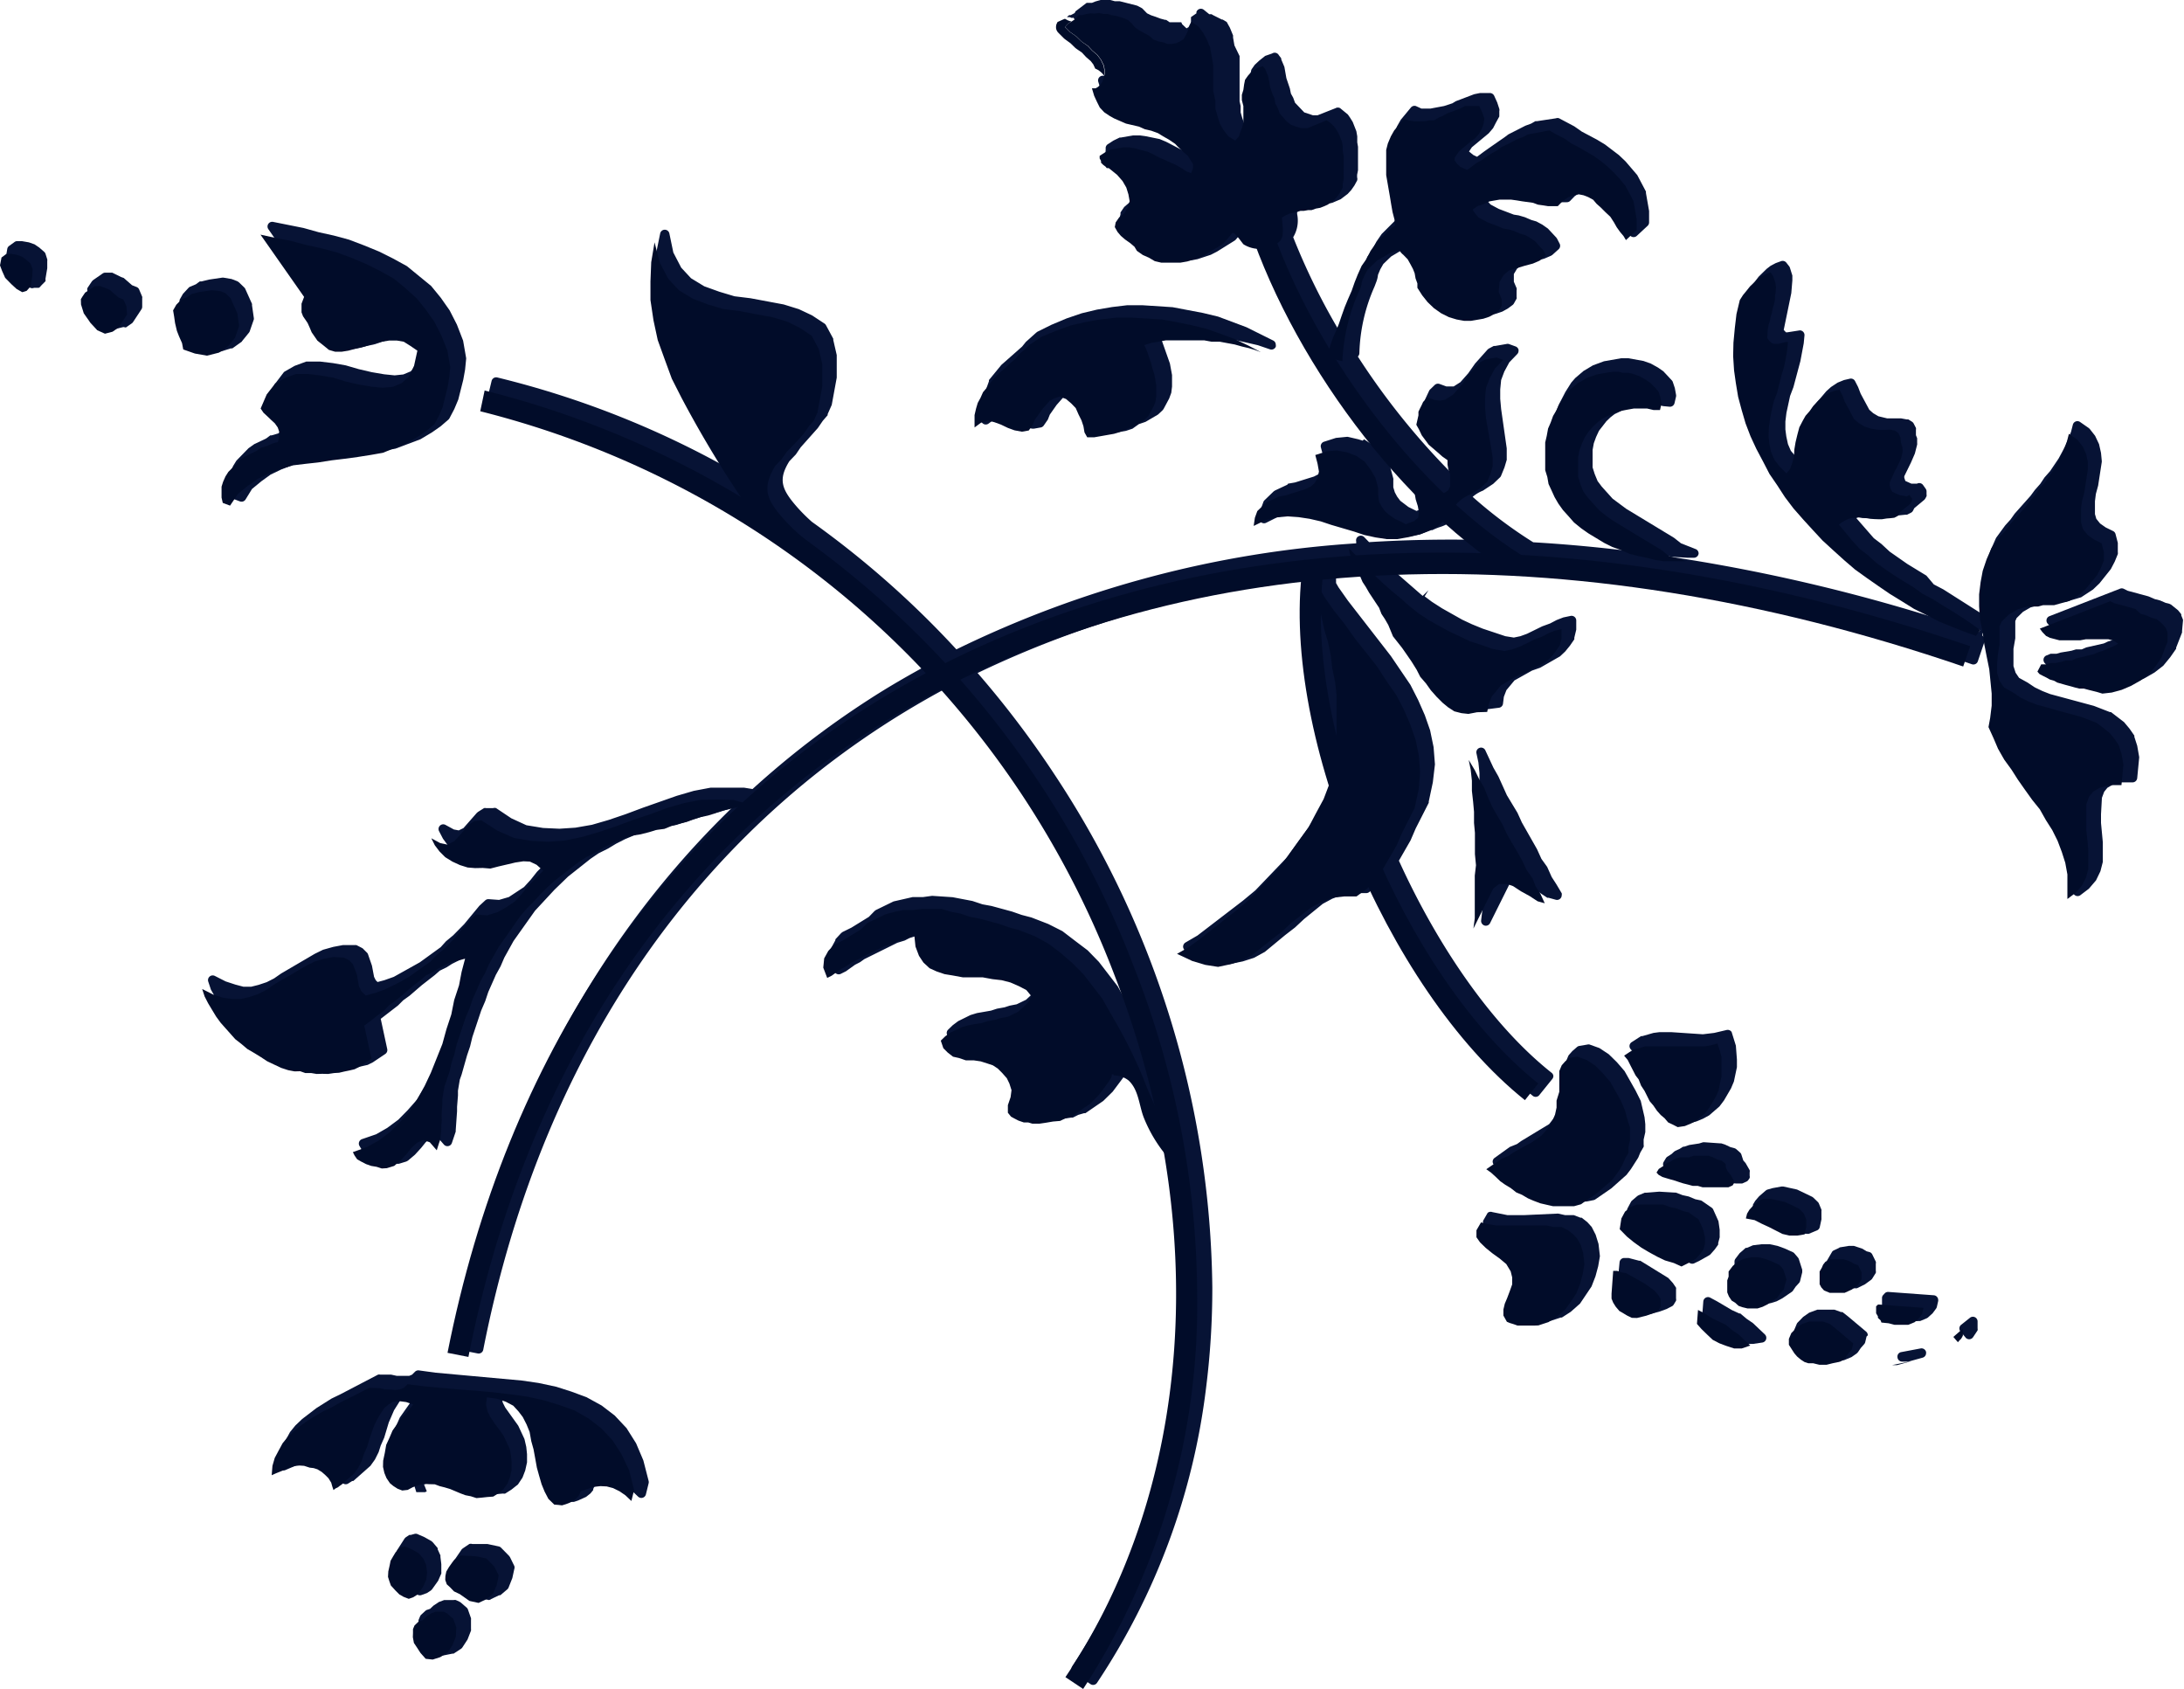 <svg xmlns="http://www.w3.org/2000/svg" viewBox="0 0 144.21 111.5"><title>Fichier 3</title><g style="isolation:isolate"><g id="1aff4882-e22b-4857-a1d7-ffb74d686b51" data-name="Calque 2"><g id="a1c2bad6-99e0-4fce-b639-d7975c06ccde" data-name="Calque 1"><path d="M16.64,32.28l.62-.51.61-.44.71-.34.74-.29.76-.23,4.28-.55,1.75-.3L27.76,29l.77-.46.57-.4.51-.44a.31.31,0,0,0,.07-.09L30,27l.26-.62.33-1.31.12-.67.07-.71a.26.26,0,0,0,0,0,.32.32,0,0,0,0-.05l-.2-1.15-.41-1.06-.48-.94-.59-.84-.63-.77-1.6-1.31-.93-.51-.9-.45-1-.41-1-.38-1-.27-1-.22-1-.28-2-.4a.31.31,0,0,0-.32.48l2.78,4-.12.3a.33.33,0,0,0,0,.11v.58a.31.31,0,0,0,0,.12l.14.32.28.38.3.67.38.55.06.07.75.61.11.06.48.13.5,0,1.39-.31.87-.3.85-.13.42,0,.4.07.67.44-.15.69-.35.7-.37.33-.48.2-.57.06-.69-.07-.82-.14-.86-.2-.86-.25-.85-.15-.84-.1h-.82l-.1,0-.76.28-.65.37a.32.32,0,0,0-.09.08l-.6.79-.4.93a.32.32,0,0,0,0,.3l.24.33.7.65.17.24.06.17,0,.4-.21.05-.33.16-.41.12-.09,0-.28.21-.78.37-.38.27-.8.82-.21.34-.18.4-.1.32a.29.29,0,0,0,0,.08v.37l0,.44.08.35a.31.31,0,0,0,.19.22l.45.17a.31.31,0,0,0,.37-.12Z" style="fill:#071335"/><path d="M15.24,23l.1,0,.62-.44L16,22.5l.44-.54a.32.32,0,0,0,.05-.09l.27-.78a.32.32,0,0,0,0-.1.28.28,0,0,0,0,0l-.12-.84a.31.31,0,0,0,0-.09l-.45-1a.3.3,0,0,0-.07-.09l-.34-.33-.1-.07-.39-.15-.53-.09h-.09l-.88.13-.49.12-.11,0-.26.19-.36.15a.31.31,0,0,0-.11.07l-.38.41-.21.37a.32.32,0,0,0,0,.2l.27,1.42.33.79.05.38a.31.31,0,0,0,.21.25l.82.29.8.14h.13Z" style="fill:#071335"/><path d="M129.47,87.48a.31.31,0,0,0,0,.44l.3.36a.31.31,0,0,0,.51,0l.3-.45a.32.32,0,0,0,0-.13l0-.45v0a.31.31,0,0,0-.52-.24Z" style="fill:#071335"/><path d="M113.63,88.14l.48.25,1,.33h.11l.55,0,.6-.09a.31.31,0,0,0,.26-.31.31.31,0,0,0-.1-.23l-.78-.74-.41-.28-.43-.36-.07,0-.48-.22-1-.59-.43-.23a.31.31,0,0,0-.46.25l-.07.91a.28.28,0,0,0,.08.23l1.05,1.07Z" style="fill:#071335"/><path d="M121.44,82.38l-.34.16a.32.32,0,0,0-.12.09l-.39.67a.31.31,0,0,0,0,.13l-.06.85a.4.4,0,0,0,0,.15l.11.21a.31.31,0,0,0,.09.11l.19.14.07,0,.38.16.1,0,.5,0,.52,0,.12,0,.53-.26.41-.3a.33.33,0,0,0,.08-.09l.23-.37a.32.32,0,0,0,0-.14l0-.46v0a.31.31,0,0,0,0-.14l-.23-.47a.31.31,0,0,0-.18-.16l-.19-.05-.3-.18-.55-.18-.33,0-.61.1Z" style="fill:#071335"/><path d="M124.37,85.47a.31.31,0,0,0-.1.19l0,.48a.3.3,0,0,0,0,.18l.16.3a.29.29,0,0,0,.05.08l.08.09,0,.08a.31.31,0,0,0,.23.2l.88.2h.1l.92-.06.1,0,.41-.17.09-.05.32-.29.23-.31a.31.31,0,0,0,.05-.11l.09-.39a.3.3,0,0,0,0-.07.31.31,0,0,0-.06-.18.31.31,0,0,0-.23-.13l-3-.22a.31.31,0,0,0-.23.08Z" style="fill:#071335"/><path d="M98.23,80.07l-.3.52a.31.31,0,0,0,0,.14l0,.46a.27.27,0,0,0,.05.2l.28.38.39.38.94.71.39.33.24.4.08.3,0,.37-.48,1.27-.09.38a.29.29,0,0,0,0,.1l0,.4a.3.3,0,0,0,0,.12l.23.41a.32.32,0,0,0,.15.13l.72.27.09,0,.66,0,.81-.14h0l.67-.22.07,0,.59-.38.61-.54.76-1.13.26-.67.18-.67.11-.64a.32.32,0,0,0,0-.05s0,0,0,0l-.09-.78-.19-.61L105.1,81l-.29-.32-.37-.29-.08,0-.44-.17-.09,0-.48,0-.46-.1h-.08l-2.19.1-.63,0-.45,0-1-.2A.31.31,0,0,0,98.23,80.07Z" style="fill:#071335"/><path d="M125.29,89.6a.31.31,0,0,0,.29.29l.33,0h.1l.94-.26a.31.31,0,0,0,.23-.3.34.34,0,0,0,0-.07.31.31,0,0,0-.36-.24l-1.27.24A.3.3,0,0,0,125.29,89.6Z" style="fill:#071335"/><path d="M106.79,84.88l0,.32a.32.32,0,0,0,0,.13l.13.32.2.3.24.28.09.07.84.46.12,0,.4,0h.1l.63-.16.5-.18.35-.18a.31.31,0,0,0,.13-.12l.15-.25a.3.3,0,0,0,0-.14l0-.35,0-.26a.31.31,0,0,0,0-.11l-.21-.31-.3-.33-1.85-1.14-.08,0-.69-.18-.26,0a.31.31,0,0,0-.34.29Z" style="fill:#071335"/><path d="M123.33,88.15a.31.31,0,0,0-.11-.24l-1.19-1-.37-.29-.09,0-.45-.16-.08,0-.5,0-.46,0-.08,0-.54.2-.4.28-.36.37a.31.31,0,0,0-.06.09l-.16.38a.32.32,0,0,0,0,.15l0,.39a.3.3,0,0,0,0,.14l.38.59.22.25.29.24.32.19.25.08h.08l.3,0,.47.09.46,0h.1l.43-.11.48-.2.34-.24.08-.08.19-.28.22-.25a.32.32,0,0,0,.07-.13l.09-.38A.32.32,0,0,0,123.33,88.15Z" style="fill:#071335"/><path d="M115.75,82.21l-.4.17-.08,0-.4.35-.28.37a.31.31,0,0,0-.06.17l0,.29-.08.22a.3.3,0,0,0,0,.08l0,.51a.35.35,0,0,0,0,.09l.07.33.14.33.18.27.05.06.48.43a.31.31,0,0,0,.11.07l.61.17h.11l.72-.09.39-.12.38-.2.6-.41a.32.32,0,0,0,.09-.08l.19-.28.22-.24a.32.32,0,0,0,.07-.13L119,84a.31.31,0,0,0,0-.09.33.33,0,0,0,0-.09l-.22-.69a.34.34,0,0,0-.06-.11l-.24-.28a.31.31,0,0,0-.11-.08l-.53-.24-.47-.17-.51-.11-.45,0h-.08Z" style="fill:#071335"/><path d="M113.47,80.62l-.35-.78a.31.31,0,0,0-.11-.12l-.62-.43a.29.29,0,0,0-.12-.05l-.33-.07-.43-.18-.41-.09-.45-.17-.09,0-1-.06-.86.07-.1,0-.41.17-.08.05-.35.3a.3.3,0,0,0-.07.09l-.24.45a.29.29,0,0,0,0,.1l-.11.71a.3.3,0,0,0,.09.27l.5.51.45.38.53.38,1.1.62.54.25.55.16.51.22a.31.31,0,0,0,.26,0l.35-.17.64-.36.07-.05.3-.34.22-.31a.29.29,0,0,0,0-.1l.1-.38a.31.31,0,0,0,0-.08v0l0-.43Z" style="fill:#071335"/><path d="M112.44,68.28l-2.08-.14-.33,0-.46,0-.39.05-.73.21-.09,0-.62.4a.31.31,0,0,0-.14.21.31.31,0,0,0,.07.25l.2.23.55,1.07.22.3.18.43.22.32.39.75.48.63.28.31.21.17.24.28a.31.31,0,0,0,.1.08l.62.31a.32.32,0,0,0,.22,0l.45-.11.43-.18.4-.22.68-.59.3-.4.46-.79.19-.45.2-.95,0-.5-.07-.92-.28-.9A.31.31,0,0,0,114,68l-.81.19Z" style="fill:#071335"/><path d="M108.34,72.68,108,72l-.73-1.29-.5-.58-.54-.53-.62-.41-.64-.23a.3.3,0,0,0-.16,0l-.53.09a.31.31,0,0,0-.15.07l-.31.27-.22.25a.3.3,0,0,0-.05.08l-.16.38a.29.29,0,0,0,0,.1l-.08,1.3-.18.58a.28.28,0,0,0,0,.12l0,.42-.07.36-.14.34-.21.35-.42.54-1.85,1.12-.28.2-.47.19-1,.72a.31.31,0,0,0-.13.25.36.36,0,0,0,.13.26l.28.2.65.6.68.43.37.29.07,0,.34.14.42.24.87.34.88.2.51,0,1-.07.46-.09a.32.32,0,0,0,.12-.05l1.06-.73,1-.89.29-.38.48-.75.14-.34.22-.38a.32.32,0,0,0,0-.14l0-.34.11-.49,0-.52-.05-.46Z" style="fill:#071335"/><path d="M112.19,75.49l-.65.1-.33.11-.07,0-.24.15-.27.12-.09.06-.16.15-.28.18a.31.31,0,0,0-.1.1l-.15.25a.31.31,0,0,0,0,.3.31.31,0,0,0,.24.17l.13,0,.25.14,2.07.61.27,0,.38.1,1.44.1.33,0,.08,0,.27-.12a.31.31,0,0,0,.14-.12l.08-.12a.31.31,0,0,0,0-.15V77.4a.31.31,0,0,0,0-.15l-.27-.47-.15-.17-.12-.37a.31.31,0,0,0-.1-.16l-.25-.22a.33.33,0,0,0-.12-.06l-.26-.07-.36-.17-.25-.08-.08,0-1-.07h-.12Z" style="fill:#071335"/><path d="M116.68,78.54l-.08.05-.45.39-.25.29-.15.25a.31.31,0,0,0,0,.08l-.09.32a.32.32,0,0,0,0,.25.31.31,0,0,0,.21.14l.53.1,1.86.92.51.12.53,0a.32.32,0,0,0,.14,0l.53-.22a.31.31,0,0,0,.19-.22l.11-.51a.29.29,0,0,0,0-.07v0l0-.47a.29.29,0,0,0,0-.1l-.17-.41a.3.3,0,0,0-.07-.1l-.3-.29-.07-.05-1-.48-.91-.2h-.12l-.6.11Z" style="fill:#071335"/><path d="M38.17,99.06l.53-.24.29-.23.18-.22,0-.07.07-.15.65-.23.41,0h.34L41,98l.39.19.35.24.39.37a.31.31,0,0,0,.52-.15l.18-.73a.32.32,0,0,0,0-.15l-.35-1.36L42,95.28l-.63-1-.78-.83-.86-.66-1-.55-1-.37-1-.32-1.17-.25-1.1-.16-5.71-.52-1.09-.15a.31.31,0,0,0-.26.09l-.19.19-.19.08-.2,0-.62,0-.37-.08-.72,0a.31.31,0,0,0-.15,0l-2.51,1.31-.56.27-1,.63-.94.72-.45.43-.35.43-.54,1-.16.59,0,.62a.31.31,0,0,0,.13.28.31.31,0,0,0,.31,0l.94-.4.48-.19.26,0h.27l.4.12h.19l.19,0,.24.15.38.34.16.26.13.45a.31.31,0,0,0,.49.16l.24-.15.07,0,1.13-1,.3-.42.24-.48.14-.44.23-.52.3-1,.35-.81.41-.65.44-.32.26,0,.4,0,0,0-.46.5-.67.95-.44,1-.21,1.1v.48l.1.45.17.42.29.38.25.21.34.22.32.12a.32.32,0,0,0,.14,0h0v.13l.13.42.26,0,.09,0,.09,0H28l.07,0,.11-.06L28,98h0l0,0,.36-.13.3-.07.63,0,2,.72.32.06.38.12h.13l1.1-.1a.31.31,0,0,0,.14,0l.41-.26.29-.23L34.2,98l.3-.45.18-.47.12-.54V96l-.05-.48L34.63,95l-.41-.88-.86-1.2-.16-.32-.09-.4v-.1l.3,0,.54.18.44.23.55.65.24.46.18.43.12.63.14.52.23,1.24.32,1.13.21.51.25.48.06.08.39.37a.31.31,0,0,0,.19.08l.5.06h.13Z" style="fill:#071335"/><path d="M135.14,40.88a.31.31,0,0,0,.05.27l.44.5.08.06.33.16.67.17.69.05.77,0,.34-.06.42,0,.31,0,.65.06h0l-.34.15-.36.11-.28.13-1.15.26-.3.13-.38,0-.3.09-.72.12-.27.08-.31,0-.08,0-.27.11a.31.31,0,0,0-.19.22.32.32,0,0,0,.07.28l.14.16.09.07.75.39.25.07.17.1.07,0L138,45h.23l1.23.34h.12l.67-.08.69-.2.64-.27.68-.39.58-.45.46-.56.39-.56,0-.07.39-1a.32.32,0,0,0,0-.09l.06-.66v0a.31.31,0,0,0,0-.11l-.11-.27,0-.08-.21-.26-.47-.38-.11-.05L143,39.8l-.37-.16-.35-.09-.42-.18L140.49,39l-.26-.13a.31.31,0,0,0-.26,0l-4.65,1.81A.31.31,0,0,0,135.14,40.88Z" style="fill:#071335"/><path d="M72.95,0l-.2,0h-.08L72.32.1l-.22.09-.23,0-.12,0L71,.76,71,.81l-.07.07L70.7,1h0L70.6,1l0,0-.09.07,0,0,0,0-.06.06.07,0,.06,0,.05,0,.14.05h.11l0,0,0-.06a.29.29,0,0,0,.07.15l.39.38.36.25.4.39.35.23L72.6,3l.29.24.2.26.17.35,0,.18v.25l-.13.41L73,5l0,0h-.15a.31.31,0,0,0-.33.4l.17.55.37.76,0,.07.34.36.36.25,1.17.55.8.18.44.19.39.09.78.31.73.45.83.78.27.44v.07L78.42,10,78,9.88,77,9.36l-.43-.18L75.69,9l-.42-.06-.46,0-.8.14-.08,0-.41.2-.37.24a.31.31,0,0,0-.14.31L73,10a.33.33,0,0,0,0,.11l.06.11v.06a.32.32,0,0,0,.09.17l.27.33a.31.31,0,0,0,.17.11l.52.38.33.36.22.36.13.4.07.39-.06.23-.2.34-.32.27-.06.06-.23.34a.32.32,0,0,0,0,.11l-.07.3a.31.31,0,0,0,0,.21l.21.38.26.3.86.69.14.22a.28.28,0,0,0,.09.09l.46.31.35.15.39.23.09,0,.46.1.89.09h.45l.5-.09.88-.29.41-.21,1.17-.73.07-.06.29-.35.12-.14.27.34a1.48,1.48,0,0,0,.21.25,1.78,1.78,0,0,0,1,.37A49.9,49.9,0,0,0,93.78,32.17l.06.35.13.41.06.35,0,.2-.13.11-.37.14L93,33.47l-.54-.41-.21-.28-.15-.28L92,32.17l0-.48a.25.25,0,0,0,0-.1l-.18-.68,0-.08-.36-.62-.39-.52L91,29.64l-.54-.38,0,0,0,0L90.07,29l-.09.09h0L89.69,29,89,28.84h-.08l-.71.07-.78.25a.31.31,0,0,0-.21.38l.16.61.08.44-.08.33-.14.24-.15.13-.33.17-1.25.39-.46.08L85,32l-.81.38-.09.06-.6.58a.3.3,0,0,0-.08.12l-.18.5-.08.54a.31.31,0,0,0,.45.33l.7-.35.68-.18.7-.07.69.05.7.1.71.16,2.9.92.76.17.77.11H93l.76-.14L94.5,35l.08,0a3.36,3.36,0,0,1,.48-.2,2.51,2.51,0,0,0,.74-.36c.06-.05.1-.1.16-.16.53.48,1.08.93,1.62,1.36q-3.65-.07-7.18.15l-.32-.33a.31.31,0,0,0-.37-.06.3.3,0,0,0-.16.34l0,.13a70.34,70.34,0,0,0-26.4,7,61.88,61.88,0,0,0-9.54-8.42,11.31,11.31,0,0,1-1-1c-1-1.15-1.24-1.79-.49-3l.43-.45.32-.47L54,28.26l.33-.48.32-.37,0-.07.27-.61.33-1.8,0-1.49-.23-1a.34.34,0,0,0,0-.08l-.48-.89a.31.31,0,0,0-.1-.11l-.82-.54-.87-.41-1-.31-2.19-.41-1.06-.13-1-.3-1-.36-.87-.53-.65-.7-.52-1-.26-1.25a.31.31,0,0,0-.61,0l-.27,1.32,0,1.29,0,1.27.2,1.37L43.82,22l1,2.63.64,1.21c1,1.82,2,3.58,3.12,5.35a60.61,60.61,0,0,0-15.74-6.27.31.31,0,0,0-.38.23l-.33,1.37a.31.31,0,0,0,.23.38,58.14,58.14,0,0,1,29,16.94c-1.38.75-2.74,1.53-4.06,2.39a58.74,58.74,0,0,0-7.61,5.86L49.13,52l-1.07,0-1.14,0-1.11.21-1.13.33-2.22.78-1.15.43-1.12.38-1.1.32L38,54.64l-1.06.07-1.08-.05-1.1-.18-1-.46-1-.67a.31.31,0,0,0-.2,0l-.46,0a.32.32,0,0,0-.14,0l-.4.25-.08.07-.88,1-.31.15-.32-.06-.55-.3a.31.31,0,0,0-.43.41l.26.5.33.45.44.42.5.3.53.24.59.18.52,0,.48,0,.49,0h.1l1.62-.4.48-.07.37,0,.34.16.16.15-.74.75-.42.53-.44.48-1,.66-.65.19-.68-.05a.31.31,0,0,0-.23.08l-.39.36-1,1.21-.73.74-.47.39-.35.39-1.38,1L26,64.49l-.62.22-.45.12-.12-.12-.11-.22-.14-.74L24.3,63a.31.31,0,0,0-.05-.09L24,62.66a.32.32,0,0,0-.1-.08l-.37-.19-.12,0-.76,0-.64.12-.68.19-.55.27-2.22,1.3-.46.32-.49.25-.54.18-.48.12h-.52L15.54,65l-.64-.21-.71-.36a.31.31,0,0,0-.44.37l.18.54.79,1.37.32.44,1,1.12.83.67,1.34.83,1,.45.5.17.48.08h.32l.29.1.1,0h.33l.41.06,1.55-.08,1.09-.25.34-.17.82-.55a.31.31,0,0,0,.13-.32l-.43-2,1.14-.88.34-.34.43-.31.8-.69.86-.67.33-.29.45-.22.36-.23.8-.4.35-.07-.26,1.23-.33,1-.18.91-.33,1-.25.95-.75,1.88-.41.85-.47.84-.5.79-.6.68-.62.63-.73.54-.73.42-.93.32a.31.31,0,0,0-.18.44l.3.51a.31.31,0,0,0,.11.1l.64.34.39.13.32,0,.34.11h.11l.32,0h.08l.49-.15.11-.06.46-.39.41-.45.29-.36.33-.3.23-.11.25.09.4.46a.31.31,0,0,0,.53-.11l.25-.74a.35.35,0,0,0,0-.08l.09-1.27,0-.29.06-.75V72l.12-.72.12-.34.36-1.27.2-.59.15-.62.58-1.74.27-.63.2-.6.5-1.13.31-.56.25-.58.61-1.1,1.42-2,1.28-1.38.9-.87L39,56.69l.53-.36.62-.31.53-.32.59-.3.64-.27.59-.21.56-.08,1-.28.6-.1L47,53.7l.51-.1.51-.16.34-.14c-9.3,9-15.62,21-18.45,35.41a.31.31,0,0,0,.25.37l1.38.27a.31.31,0,0,0,.37-.25c4-20.32,14.95-35.35,30.73-43.75A63,63,0,0,1,75.3,67.91c-.17-.31-.34-.62-.5-1l-1-1.8-1.24-1.61-.74-.76L71,62.12l-.85-.65L69.22,61l-1.11-.43-.65-.17-.63-.22-1.36-.37-.6-.11-.66-.22-1.31-.25-1.35-.09-.59.08-.69,0L59,59.51l-1.17.57-.08.06-.38.39-1.15.71-.59.29-.09.07-.38.41,0,.06-.27.5a.32.32,0,0,0,0,.12l-.06.61a.33.33,0,0,0,0,.14l.26.68a.31.31,0,0,0,.43.17l.34-.17.6-.43.33-.17.28-.2,2.18-1.08.49-.15.31-.16.8-.25h0l0,.39.26.67.34.5.41.38.08.05.49.22.58.2,1.23.21.7,0,.57,0,.67.12.57.06.54.14.53.23.44.23.17.2-.1.18-.58.54-.62.3-.46.09-.34.11-.5.09-.4.13-.92.16-.43.13-.81.4-.36.27-.3.29a.31.31,0,0,0-.08.33l.17.5a.32.32,0,0,0,.07.12l.32.32.35.27a.3.3,0,0,0,.12.06l.37.08.44.15.09,0,.91.08.76.25.23.15.57.6.14.27.12.38,0,.33-.18.52a.31.31,0,0,0,0,.1v.33L67,73a.31.31,0,0,0,.06.15l.21.26a.31.31,0,0,0,.09.08l.55.29.35.12.1,0h.24l.22.07h.11l.52,0,1.29-.19.1,0,.36-.18.38-.11.09,0,1.18-.81.62-.61.63-.84a2.22,2.22,0,0,0,.27-.44A1.14,1.14,0,0,1,75,71a2.91,2.91,0,0,1,.68,1.48,7.17,7.17,0,0,0,.26.85,9.77,9.77,0,0,0,1.16,2.12,53.13,53.13,0,0,1,.49,15.91A42.86,42.86,0,0,1,70.8,110a.31.31,0,0,0,.09.43l1.13.76,0,0a.31.31,0,0,0,.42-.1A44.83,44.83,0,0,0,79.64,91.6,52.52,52.52,0,0,0,80.05,85a62.49,62.49,0,0,0-10.4-33.84,63.55,63.55,0,0,0-5.1-6.73,66.93,66.93,0,0,1,21.73-6.19,37,37,0,0,0,1.83,13.1l-.3.82-1,1.88L85,56.58l-2.11,2.2-.82.68-3,2.3-.79.46a.33.33,0,0,0-.16.28.31.31,0,0,0,.18.27l1,.48.92.27.84.13h.11l.89-.18.75-.24.71-.39,1.33-1.1.66-.51.6-.56,1.23-1,.63-.34.72-.29.73-.08.81,0a.31.31,0,0,0,.17-.06l.53-.4c2.67,5.57,6.26,10.6,10.25,13.82a.31.31,0,0,0,.44,0l.88-1.09a.32.32,0,0,0,.07-.2s0,0,0,0a.31.31,0,0,0-.12-.21c-3.9-3.09-7.48-8.29-10.08-14l.77-1.34.34-.79L94.34,53a.32.32,0,0,0,0-.08l.27-1.27.14-1.19-.09-1.14-.23-1.11-.35-1-.44-1-.51-1-1.29-1.9L89,39.65l-.62-.88-.16-.28c0-.16,0-.32,0-.48.69-.06,1.38-.13,2.09-.17l.12.27,1.06,1.64.19.47.41.67.31.75,0,.07.59.75.94,1.4.29.53.36.41.34.48.4.45.39.39.38.31.43.28.09,0,.51.13.46.05h.1L99,46.72a.31.31,0,0,0,.24-.24L99.3,46l.17-.44.53-.64,1.16-.65.54-.19,1.31-.75.34-.32.31-.38.29-.42a.31.31,0,0,0,0-.1l.13-.54,0-.6h0a.31.31,0,0,0-.37-.31l-.48.1-.44.17-.44.23-.52.19-1,.49-.44.16-.43.09L99.4,42l-1.5-.5-.71-.29-.64-.3-1.33-.75-.67-.43-.48-.36h0v0l0,0,.25-.4h0l-.38.37,0,0h0l-1.71-1.49h0a93.27,93.27,0,0,1,15.51.69,115.19,115.19,0,0,1,22.46,5.31.31.31,0,0,0,.4-.2l.45-1.33a.3.3,0,0,0,0-.1.3.3,0,0,0-.15-.25h0l0-.17.12,0a.31.31,0,0,0,.32-.08l0,.23.33,1.63.16,1.58,0,.74-.09.79-.14.74a.33.33,0,0,0,0,.19l.65,1.46.43.75.47.65.43.67,1,1.36.47.57.42.73.41.62.34.67.28.72.21.69.14.72,0,.76,0,.83a.37.37,0,0,0,.17.29.31.31,0,0,0,.33,0l.58-.44.47-.55.29-.6.16-.62,0-.61v-.68l-.12-1.28,0-.58.06-1.08.15-.4.21-.26.34-.2.54-.16.79,0a.31.31,0,0,0,.3-.28l.13-1.35v0a.31.31,0,0,0,0-.05l-.13-.74-.19-.59a.3.3,0,0,0,0-.08l-.32-.46-.36-.43-.86-.66-.07,0-1.06-.41-2.89-.78-.51-.2-.5-.24-.48-.32-.56-.31-.23-.34-.14-.44v-.53l0-.61.12-.69,0-1.14.09-.2.42-.41.5-.29.56-.16.73-.07.25-.08.8-.06,1-.3.78-.51.43-.41.75-.94.26-.5.2-.49a.44.44,0,0,0,0-.13l0-.61-.15-.58a.31.31,0,0,0-.16-.2l-.49-.24-.37-.26-.25-.31-.09-.31v-.85l.06-.48.15-.55.24-1.56a.34.34,0,0,0,0-.08l-.05-.52-.13-.58-.26-.55-.36-.46-.07-.06-.56-.39a.31.31,0,0,0-.48.18l-.12.47-.35.89-.47.87-.56.83-.37.42-.28.42-.36.41-.28.38-1.05,1.18-.27.38-.36.4-.6.82-.34.77-.28.81-.15.76-.1.86.1,1.7,0,.23-.16-.11-2.55-1.62-.63-.33L127.2,38l-1.26-.77-1.16-.81-.55-.51-.5-.38-1.16-1.33.24-.14.62-.09,1.33.12,1.05-.11.11,0,.26-.13a.32.32,0,0,0,.14-.14l.08-.16.67-.56.06-.08.08-.15a.32.32,0,0,0,0-.12l0-.17a.32.32,0,0,0-.06-.21l-.17-.24a.31.31,0,0,0-.4-.09l-.08,0-.29,0-.4-.18-.07-.21v-.1l.44-.9.26-.6.15-.59a.35.35,0,0,0,0-.1l0-.32-.08-.2,0-.36a.31.31,0,0,0,0-.12l-.15-.29a.32.32,0,0,0-.11-.12l-.24-.15-.1,0-.38-.07-.59,0-.33,0-.58-.14-.34-.2-.26-.23-.57-1.06-.17-.44-.2-.39a.31.31,0,0,0-.34-.16l-.39.09-.42.17-.44.29-.31.28-.89,1.05-.41.76,0,.07-.25,1-.08.51,0,.39-.09.39-.13.33-.49-.57-.19-.44-.11-.51-.06-.46,0-.53.07-.57.24-1.11.22-.58.46-1.72.22-1.17.05-.52a.31.31,0,0,0-.31-.34l-.83.13h-.08l-.15-.16.5-2.43.07-.84,0-.32-.16-.51a.31.31,0,0,0-.05-.1l-.18-.23a.31.31,0,0,0-.35-.11l-.36.13-.34.18-.26.2-.53.52-.69.92a.32.32,0,0,0,0,.1l-.22,1-.21,1.92,0,.91.06,1,.28,1.8.5,1.78.34.87.39.84.89,1.69,1,1.54.57.76,2,2.15L123,37.31l2.32,1.63,1.63,1,1.65.83,2.15.83h0l-.1.13h0A117,117,0,0,0,108,36.43c-2.28-.29-4.54-.5-6.76-.63a29.8,29.8,0,0,1-4-3,2.3,2.3,0,0,1,.68-.41l.68-.45.45-.43a.3.3,0,0,0,.07-.11l.22-.54.15-.5a.31.31,0,0,0,0-.08V29.6L99.12,27l-.06-.67v-.62l.06-.62.21-.56.33-.61.52-.54a.31.31,0,0,0,.09-.22.3.3,0,0,0,0-.07.31.31,0,0,0-.2-.22l-.44-.16a.3.3,0,0,0-.16,0l-.75.13-.09,0-.32.17-.07.05L97.4,24l-.45.64-.52.59-.44.28-.24,0-.25,0-.44-.16a.31.31,0,0,0-.33.07l-.3.29a.31.31,0,0,0-.07.1l-.3.64a.3.3,0,0,0,0,.11l-.14.81a.31.31,0,0,0,0,.22l.38.74.51.68.93.8L96,30l.11.56.09.22V31l0,.42-.06.12,0,0a47.59,47.59,0,0,1-6.48-8h0a.33.33,0,0,0,.1-.24,11.54,11.54,0,0,1,1-4.38l.14-.37a1.9,1.9,0,0,0,.09-.41h0l.15-.36.2-.35.52-.5.79-.47.12,0,.28-.09.12.13.26.28.41.79.07.4.1.27,0,.29a.31.31,0,0,0,.05.13l.32.47,0,0,.39.43.46.42.51.36.57.28.54.16.56.09.5,0,.85-.15.44-.15.36-.2.31-.23a.32.32,0,0,0,.09-.1l.18-.32a.31.31,0,0,0,0-.12l0-.43a.33.33,0,0,0,0-.15l-.18-.42,0-.51.21-.35.27-.22,1.54-.45.44-.19.08-.05.41-.37a.31.31,0,0,0,.07-.38l-.17-.33-.05-.07-.55-.59-.37-.26-.39-.21-.34-.1-.42-.18-.41-.12-.32-.05-1-.38-.54-.29-.17-.19.43-.16.33-.16.6-.1.42,0h.31l1.38.2.38.14.71.12h.64a.31.31,0,0,0,.23-.09l.3-.31.31-.21.28-.1.29,0,.47.13.28.16.74.74.22.31.43.7.44.55.16.27a.31.31,0,0,0,.48.07l.71-.66a.31.31,0,0,0,.1-.23h0v-.75l-.21-1.2a.29.29,0,0,0,0-.09l-.57-1.08-.77-.9-.44-.42-.92-.7-.53-.32-1-.53-.5-.35-1-.53a.31.31,0,0,0-.21,0L101.48,8l-.1,0-.28.16-.38.14-1.12.57-.28.21L99,9.3l-.66.46L98,10l-.47.35-.25-.12L97,10l.19-.28,1.11-.92.29-.34.19-.37L99,7.69,99,7.33a.27.27,0,0,0,0-.14l-.14-.43-.2-.44a.32.32,0,0,0-.28-.18h-.65l-.39.08-1.21.46-.23.14L95.35,7l-.91.17-.58,0L93.49,7a.31.31,0,0,0-.33.1l-.67.81-.25.44-.17.47L92,9.32l-.09.89,0,.91L92.42,14c0,.1,0,.19,0,.29l-.19.16-1,1-.35.51-.24.48-.36.52-1.77,4.52-.12.3a43.79,43.79,0,0,1-3-6.12,2.12,2.12,0,0,0,.26-1.53V14l.27-.12.34-.07.28-.1.86-.16.22-.09.35-.07.56-.24.46-.35.23-.25.21-.3.18-.33a.33.33,0,0,0,0-.21l0-.17.06-.3,0-1.24V9.69l-.05-.29V9l-.06-.34-.24-.61-.18-.29L89,7.56l-.51-.42a.31.31,0,0,0-.3,0L87,7.61h-.31l-.57-.19-.61-.64-.12-.33-.15-.27-.07-.34-.23-.68-.13-.74-.21-.5,0-.07-.16-.21A.31.31,0,0,0,84,3.53l-.46.16L83.15,4l-.3.28-.19.27a.31.31,0,0,0-.05.12l-.18,1.09.09,1.74-.05.26-.23.59,0,0-.12-.07h0l0-.07,0-.15-.1-.29v0l-.1-.35V7.32h0l0-.32h0l-.07-.31V5.43h0l0-.29V5l0-.08h0V4.89l0-.6,0-.59v0L81.51,3h0l-.09-.52,0-.08,0-.06v0l-.21-.51,0,0L81,1.45l-.27-.16-.05,0L80.1,1h0L80,.94h0l-.15,0L79.48.64A.31.31,0,0,0,79,.79l0,.09h0l-.36.25,0,0,0,.07,0,.06,0,.05,0,.16-.16.32-.13.08-.07-.06,0,0-.22-.21L78,1.47l-.11,0h-.06l-.12,0h-.08l-.27,0-.13,0L77,1.31h0l-.07,0h0l-.3-.08-.32-.12h0l-.3-.1L75.74.88h0L75.43.56,75.35.51,75.1.38,75,.35,73.93.08h-.32L73.31,0h-.12ZM70.73,1.11v0a.3.3,0,0,0,0,.11h0Zm60.2,40.57h0Z" style="fill:#071335"/><path d="M110.23,26.85a.31.31,0,0,0,.34-.24l.1-.43a.36.36,0,0,0,0-.12l-.08-.44-.13-.39a.31.31,0,0,0-.06-.11l-.57-.61-.36-.25L109,24l-.48-.17-1-.18h-.47l-1.14.2-.73.27-.62.37-.55.47-.26.3-.39.62v0l-.45.87-.34.87-.2,1-.07.93,0,.93a.35.35,0,0,0,0,.08l.13.41.08.46a.35.35,0,0,0,0,.08l.41.9.27.45.33.44.77.84.5.4.49.34,1.08.65,1.72.73,1.75.41.58.09,1,.06.46,0a.31.31,0,0,0,.29-.28s0,0,0,0a.31.31,0,0,0-.22-.3L111,35.87l-.47-.37-3.15-1.91-.9-.67-.72-.8-.27-.36-.19-.46-.14-.44,0-1.16.08-.44.15-.41.19-.41.49-.63.28-.27.26-.2.72-.35.41-.13.81-.15.84,0,.42.1Z" style="fill:#071335"/><path d="M80.7,22.36h.49l1.87.43.79.27a.31.31,0,0,0,.39-.17.32.32,0,0,0,0-.13.31.31,0,0,0-.17-.28l-1.77-.88-1.87-.7-1-.24-2-.38-2-.13h-1l-1,.12-1,.17-1,.24-1,.34-1,.42-.93.46-.08.06-.68.61-.25.31-1.37,1.21-.82,1,0,.08L65,26l-.22.82a.35.35,0,0,0,0,.08l0,.82a.31.31,0,0,0,.5.24l.38-.28.32-.1.72.22.48.23.49.18.49.09h.11l.45-.08a.31.31,0,0,0,.2-.13l.27-.39.13-.33.45-.64.46-.52.22-.12.23-.08.29.1.53.5.35.74.11.34.07.41a.31.31,0,0,0,0,.1l.18.32a.31.31,0,0,0,.29.16l.5,0,1.36-.24.42-.14L75.2,28l.44-.15.82-.48.31-.29.06-.08.37-.69.14-.38.05-.41v-.76L77.25,24l-.56-1.59,1-.19,1-.05,1.5.08Z" style="fill:#071335"/><path d="M102.77,58.38l-.31-.48-.3-.67-.38-.53-.29-.64-1-1.76-.29-.64L99.5,52.5l-.56-1.24-.33-.58-.53-1.14a.31.31,0,0,0-.38-.17.31.31,0,0,0-.21.36l.13.61.07.69v.71l.14,1.35v.77l.06.62v1.44l.07.66-.08.72v2.78l-.08.68a.32.32,0,0,0,.22.34.31.31,0,0,0,.37-.16l1.28-2.57.23-.18.37,0,.29.09.54.35.56.3.51.34.09,0,.47.13a.31.31,0,0,0,.39-.3.31.31,0,0,0,0-.13Z" style="fill:#071335"/><path d="M8.31,21.62l.39-.27a.32.32,0,0,0,.08-.08l.56-.85a.31.31,0,0,0,.05-.17v0l0-.56a.3.3,0,0,0,0-.1l-.19-.45A.31.31,0,0,0,9,18.94l-.28-.11-.55-.48L8,18.29,7.41,18l-.12,0H6.94a.31.31,0,0,0-.17.06l-.62.43-.08.08-.3.45a.38.38,0,0,0,0,.17v.35a.32.32,0,0,0,0,.08l.18.58a.3.3,0,0,0,0,.08l.43.63,0,0,.46.5a.32.32,0,0,0,.1.07l.51.23a.31.31,0,0,0,.2,0l.5-.12Z" style="fill:#071335"/><path d="M2.7,18.87,3,18.57A.31.31,0,0,0,3,18.42l.12-.71,0-.48h0a.31.31,0,0,0,0-.11L3,16.74a.31.31,0,0,0-.09-.12l-.32-.28-.31-.21L1.91,16l-.46-.08H1.1A.32.32,0,0,0,.93,16l-.32.23a.31.31,0,0,0-.13.2l-.09.53a.32.32,0,0,0,0,.17l.35.83A.32.32,0,0,0,.82,18l.83.8L2,19a.31.31,0,0,0,.25,0L2.56,19A.32.32,0,0,0,2.7,18.87Z" style="fill:#071335"/><path d="M29.87,109.17l.08,0,.49-.32a.34.34,0,0,0,.09-.09l.34-.52.23-.59a.31.31,0,0,0,0-.1l0-.62h0a.32.32,0,0,0,0-.1l-.2-.57a.32.32,0,0,0-.11-.15l-.37-.32-.08-.05-.24-.11a.31.31,0,0,0-.14,0h-.52l-.11,0-.35.13-.36.24-.22.21-.21.07a.31.31,0,0,0-.11.07l-.27.25a.32.32,0,0,0-.07.1l-.1.24a.31.31,0,0,0,0,.12v.59l.07.38a.32.32,0,0,0,0,.11l.44.67,0,0,.34.38a.31.31,0,0,0,.2.1l.46,0h.12Z" style="fill:#071335"/><path d="M32.44,105.56l.53-.25.07,0,.45-.38a.32.32,0,0,0,.09-.12l.25-.63.13-.6a.31.31,0,0,0,0-.2l-.29-.59-.06-.08-.52-.53a.31.31,0,0,0-.16-.09l-.75-.16-1,0a.31.31,0,0,0-.19,0l-.43.29-.07.06-.56.82a.29.29,0,0,0,0,.09l-.08.36v.26a.75.75,0,0,0,0,.1l.1.28a.32.32,0,0,0,.08.13l.47.46.09.06.36.17.61.44.12.05.6.13A.31.31,0,0,0,32.44,105.56Z" style="fill:#071335"/><path d="M28.45,105l.08-.08.4-.56.21-.48a.3.3,0,0,0,0-.09l0-.53-.06-.49a.32.32,0,0,0,0-.09l-.18-.4,0-.08-.33-.39-.08-.07-.46-.26-.48-.21a.31.31,0,0,0-.2,0l-.22.06-.1,0-.24.16-.07.07-.5.78a.32.32,0,0,0,0,.09l-.16.75,0,.36a.23.23,0,0,0,0,.12l.2.57a.31.31,0,0,0,.06.1l.63.65.33.19.34.13a.31.31,0,0,0,.21,0l.36-.13Z" style="fill:#071335"/><polyline points="5.96 21.3 5.86 21.15 5.69 20.91 5.53 20.68 5.44 20.39 5.35 20.1 5.34 19.75 5.45 19.57 5.62 19.32 6.02 19.05 6.25 18.89 6.6 18.88 6.92 19 7.24 19.13 7.53 19.39 7.83 19.64 8.15 19.77 8.35 20.22 8.39 20.77 8.1 21.2 7.82 21.63 7.43 21.9 6.93 22.03 6.42 21.8" style="fill:#010c29"/><polyline points="0 17.52 0.1 17 0.41 16.77 0.76 16.76 1.15 16.83 1.48 16.96 1.72 17.14 2.01 17.39 2.15 17.76 2.13 18.24 2.02 18.91 1.76 19.2 1.47 19.29 1.1 19.08 0.74 18.75 0.34 18.34 0.14 17.89" style="fill:#010c29"/><path d="M101.57,71.53l-.88,1.1C91.47,65.24,84.37,47.93,86.07,37l1.39.22C85.81,47.73,92.67,64.4,101.57,71.53Z" style="fill:#010c29"/><path d="M100.45,36.64l-.75,1.19C92,33,84.49,22.6,81.92,13.19l1.35-.37C85.76,21.92,93,31.94,100.45,36.64Z" style="fill:#010c29"/><path d="M79.05,85.44a46.5,46.5,0,0,1-7.53,26.06l-1.17-.78C78.78,98.18,80,80.85,73.58,64.35A60.58,60.58,0,0,0,31.71,27.15L32,25.78A62,62,0,0,1,74.88,63.85,59.81,59.81,0,0,1,79.05,85.44Z" style="fill:#010c29"/><path d="M130.09,42.66,129.63,44c-26.33-9-51-8-69.6,2.67C44.81,55.45,34.74,70.29,30.93,89.58l-1.38-.27c3.9-19.7,14.2-34.87,29.78-43.87C78.24,34.54,103.37,33.55,130.09,42.66Z" style="fill:#010c29"/><path d="M15.19,33.38l.52-.77.67-.55.66-.46.74-.35.76-.29.81-.24.83-.1.82-.09.89-.14.83-.1.89-.12.89-.14.79-.14.83-.34.77-.3.75-.45.55-.38.51-.44.28-.52.25-.58.17-.7.15-.59.11-.65.07-.71-.19-1.09-.4-1-.46-.9-.58-.82-.59-.73L26.74,19,26,18.39l-.92-.51-.88-.44-.94-.4-1-.37-1-.27-1.06-.23-1-.27-1-.19-1-.22,2.88,4.11-.17.45v.57l.1.26.15.22.15.22.14.31.13.31.38.55.38.3.38.31.41.12.43,0,.44-.07.41-.11.5-.11.46-.15.46-.16.44-.07.44-.07.49,0,.46.08.43.27.47.32-.22,1-.37.75-.46.4-.57.24-.68.06-.71-.07-.84-.14-.88-.2L22,24.93l-.84-.14-.8-.1h-.82l-.72.26-.65.37-.56.72-.4.93.19.28.25.23.25.24.25.23.19.27.09.26v.33l-.07.37-.35.09-.37.17-.41.12-.33.23-.36.17-.37.18-.33.23-.23.25-.29.29-.24.24-.19.3-.16.36-.1.32v.33l0,.39.08.35M12.1,23.07l.77.27.8.14.79-.2.62-.44.44-.54.27-.78-.12-.84-.45-1-.34-.33-.33-.13L14,19.16l-.42.06-.42.06-.49.12-.32.22-.37.15-.34.35-.21.37.07.42.06.42.12.51.14.36.2.45Z" style="fill:#010c29"/><path d="M73.52,71a1.54,1.54,0,0,1,1,.33c.67.62.69,1.64,1,2.44a9.39,9.39,0,0,0,1.58,2.62,8,8,0,0,1-.06-1.73,2.12,2.12,0,0,0-.34-.79,24.21,24.21,0,0,1-1.23-2.74,31.3,31.3,0,0,0-1.69-3.45l-.52-.91-.49-.86-.61-.79-.61-.79-.73-.74-.75-.65-.81-.62-.9-.5-1.08-.42-.67-.18L66,61l-.67-.18-.67-.18-.64-.12-.61-.21-.64-.12L62.17,60,61.56,60l-.67,0-.62.08-.64,0-.53.11-.64.17-.59.29-.59.28-.44.43-.62.38-.56.34-.59.29-.38.41-.27.49-.06.61.26.68.3-.15.32-.23.32-.22.29-.15.32-.23.41-.21.35-.17L57.3,63l.41-.2.35-.17.35-.17.44-.13.35-.17.44-.15.32-.08.41-.2.08.76.23.61.29.44.41.38.46.21.53.18.55.09.65.12.67,0,.64,0,.65.12.61.07.58.15.55.24.5.26.34.41-.23.41-.29.29-.36.32-.35.17-.35.17-.47.08-.38.12-.46.08-.45.14-.41.06-.47.09-.38.11-.35.17-.41.19-.33.24-.3.29.17.5.29.29.35.27.4.09.44.15.52,0,.47.07.44.14.36.12.32.21.29.29.31.35.17.35.14.44-.06.46-.18.53v.29l0,.21.21.26.2.11.29.15.35.12h.29l.27.08.49,0,.41-.06.47-.08L70,74l.41-.2.38-.11.38-.26.38-.27.38-.25.3-.29.29-.29.27-.35.26-.35c.11-.17.39-.48.36-.7h.13" style="fill:#010c29"/><path d="M43.22,16,43,17.31l-.05,1.27,0,1.23.2,1.34.28,1.3.47,1.3L44.36,25,45,26.26a73.86,73.86,0,0,0,4.07,6.79,16.81,16.81,0,0,0,4.71,4.5,9.8,9.8,0,0,0-.35-1.73,12.45,12.45,0,0,1-1.75-1.63c-1.1-1.25-1.36-2-.48-3.45l.4-.41.35-.5.4-.41.4-.42.32-.37.35-.5.32-.37.24-.54.32-1.73,0-1.43-.23-1-.47-.89-.78-.52L52,21.24l-1-.3-1-.18-1.14-.22-1.11-.14-1-.3-1-.38-.91-.55-.71-.76-.56-1.06" style="fill:#010c29"/><path d="M129.28,88.61l-.3-.35.63-.55v.46l-.06.12-.08.12-.07.06m-5.17-1.16-.05-.14L124,87,124,86.9l-.12-.2,0-.2v-.13l0-.13.13-.12,3,.22-.09.4-.23.31-.27.24-.41.17-.39,0-.53,0-.38-.1Zm.71,2.81.33,0,.94-.26Zm-4.5-4.93.38.16.46,0,.52,0,.48-.22.41-.3.23-.38,0-.46-.23-.47-.25-.08-.25-.15-.21-.08-.25-.08-.26,0-.34,0-.26,0-.34.17-.15.19-.08.19-.15.26,0,.32,0,.26v.26l.11.21ZM119.73,90l-.32,0-.25-.08-.25-.16-.25-.21-.18-.21-.18-.28-.18-.28,0-.39.16-.38.36-.37.35-.23.47-.17.46,0,.45,0,.45.16.37.29,1.18,1-.09.39-.22.25-.21.32-.34.24L121,90l-.4.1-.46,0Zm-.57-8.51.11-.51,0-.47-.17-.41-.29-.29-.45-.23-.51-.23-.44-.1-.46-.1-.26,0-.27,0-.27.11-.21.18-.21.19-.22.24-.15.25-.08.32.58.11.45.23.5.23.45.23.43.22.46.11.52,0ZM114.57,86l.23.21.26.09.33.08.33,0,.33,0,.34-.11.34-.17.34-.24.28-.18.22-.32.22-.24.08-.33.09-.32-.1-.34-.12-.34-.24-.28-.51-.24-.43-.16L116.1,83l-.45,0-.48.1-.4.17-.35.3-.28.37,0,.34-.09.25,0,.26,0,.26,0,.27.11.27.18.27Zm1,2.83-.37-.35-.37-.36-.44-.3-.43-.36-.51-.24L113,87l-.44-.29-.44-.23-.07.92.3.34.37.36.37.35.44.23.45.17.52.17.51,0Zm-6.19-11.42.15-.24.28-.18.2-.18.27-.11.28-.18.34-.11.26,0,.33,0,.34-.11.33,0,.32,0,.34,0,.24.08.32.16.32.09.25.22,0,.2.12.27.18.21.12.2.11.21v.2l-.08.12-.27.12-.33,0-.39,0-.33,0-.33,0-.33,0-.31-.09-.33,0-.33-.09-.32-.08-.25-.08-.26-.09-.32-.09-.27-.08-.26-.08-.25-.14Zm1.4-3-.31-.16-.32-.15-.24-.28-.25-.21-.25-.28-.24-.35-.24-.28-.17-.34-.17-.34-.23-.35-.16-.41L108,71l-.18-.35-.17-.33-.17-.34-.24-.29.35-.23.27-.17.41-.1.34-.11.33,0,.39,0,.39,0,.39,0,.39,0,.41,0,.46,0,.38,0,.4,0,.4,0L113,69l.4-.11.16.47.11.41,0,.39,0,.46,0,.46-.1.44-.09.47-.17.38-.22.38-.22.37-.29.38-.28.23L112,74l-.34.17-.41.17Zm.25,9.2.34-.17.33-.17.28-.17.28-.31.22-.31.1-.38,0-.4-.1-.47-.17-.41-.17-.34-.32-.21-.31-.23-.39-.09-.38-.16-.46-.1-.45-.17-.45,0-.46,0-.46,0-.4,0-.41.17-.35.3-.24.45-.11.71.48.49.44.36.5.36.5.3.57.31.5.24.58.17Zm-2.94,3.4.61-.15.46-.16.35-.18.14-.25,0-.27,0-.26-.18-.28-.25-.28-.31-.22-.31-.22-.38-.22-.44-.24-.38-.22L107.1,84l-.32-.1-.26,0-.11,1.51,0,.32.11.27.17.27.24.28.26.15.25.15.31.15ZM104.4,79.5l.34-.25.35-.23.35-.24.35-.31.28-.24.36-.3.28-.38.22-.31.22-.38.16-.38.22-.37,0-.39.1-.45,0-.46,0-.39-.16-.47-.16-.61-.28-.67-.35-.62-.35-.62-.49-.57-.49-.5-.56-.37-.64-.24-.53.09-.28.24-.22.25-.16.38,0,.39,0,.46,0,.52-.18.58,0,.46-.1.46-.16.38-.23.38-.22.31-.28.31-.34.24-.34.24-.34.17-.42.24-.41.23-.35.24-.4.16-.35.24-.35.23-.35.24.31.22.31.28.3.29.31.22.38.23.37.29.38.16.39.23.37.16.45.17.39.09.44.1.47,0,.47,0,.46,0Zm-2.82,8,.67-.22.55-.35.56-.49.36-.5.37-.56.25-.64.17-.64.11-.65-.08-.72-.16-.54-.23-.41-.25-.28-.37-.29L103.1,81l-.53,0-.46-.1-.59,0-.52,0-.6,0-.52,0-.59,0-.52,0-.52-.09-.46-.11-.3.52,0,.46.24.34.37.36.43.35.5.36.43.36.29.48.1.4,0,.46-.16.45-.17.45-.16.38-.09.38,0,.4.23.41.19.08.26.08.25.09.33,0h.26l.27,0,.27,0Z" style="fill:#010c29"/><polyline points="38.35 98.44 38.8 98.3 39.2 98.16 39.65 98.11 40.06 98.13 40.48 98.24 40.91 98.45 41.3 98.72 41.69 99.09 41.87 98.37 41.54 97.06 41.03 95.99 40.44 95.08 39.69 94.28 38.87 93.65 37.95 93.12 36.95 92.76 35.94 92.45 34.8 92.2 33.71 92.05 32.52 91.91 31.39 91.81 30.21 91.72 29.08 91.62 28 91.52 26.91 91.38 26.68 91.61 26.39 91.73 26.08 91.76 25.77 91.73 25.41 91.72 25.1 91.65 24.74 91.63 24.38 91.62 23.89 91.87 23.41 92.12 22.93 92.36 22.39 92.63 21.86 92.93 21.31 93.19 20.79 93.49 20.3 93.8 19.82 94.14 19.4 94.49 18.98 94.89 18.66 95.28 18.4 95.76 18.14 96.25 17.99 96.77 17.94 97.39 18.23 97.26 18.58 97.12 18.88 96.99 19.17 96.86 19.47 96.78 19.77 96.75 20.08 96.77 20.45 96.89 20.71 96.92 20.96 97 21.24 97.17 21.46 97.36 21.69 97.59 21.87 97.88 21.94 98.13 22.02 98.37 22.16 98.26 22.31 98.19 22.45 98.08 22.54 98.02 22.69 97.9 22.78 97.79 22.92 97.68 23.06 97.56 23.39 97.27 23.66 96.89 23.88 96.46 24.03 95.99 24.25 95.5 24.4 94.98 24.56 94.51 24.72 94.08 24.93 93.66 25.16 93.28 25.38 92.95 25.66 92.72 25.95 92.54 26.36 92.5 26.82 92.56 27.29 92.72 26.93 93.16 26.56 93.55 26.24 93.99 25.92 94.44 25.72 94.91 25.5 95.39 25.41 95.91 25.3 96.43 25.29 96.84 25.38 97.24 25.52 97.58 25.75 97.92 25.97 98.1 26.25 98.28 26.56 98.4 26.92 98.36 27.26 98.18 27.65 98.04 28 97.96 28.31 97.98 28.71 97.99 29.03 98.11 29.35 98.19 29.72 98.3 30.03 98.43 30.41 98.59 30.73 98.71 31.09 98.78 31.46 98.9 31.81 98.87 32.17 98.83 32.57 98.8 32.95 98.56 33.24 98.32 33.51 97.94 33.67 97.52 33.78 97.05 33.78 96.53 33.74 96.08 33.65 95.63 33.46 95.24 33.26 94.8 32.96 94.37 32.67 93.99 32.38 93.55 32.19 93.17 32.09 92.72 32.15 92.25 32.82 92.34 33.4 92.54 33.89 92.8 34.23 93.17 34.52 93.55 34.77 94.04 34.97 94.53 35.08 95.14 35.23 95.68 35.34 96.28 35.45 96.89 35.6 97.43 35.76 97.98 35.96 98.47 36.21 98.95 36.6 99.33 36.86 99.35 37.11 99.38 37.37 99.3 37.56 99.23 37.81 99.11 38.05 98.93 38.23 98.72" style="fill:#010c29"/><path d="M131.3,48l.34.75.29.68.41.72.48.66.42.66.47.67.48.67.5.62.4.71.42.66.35.7.28.74.23.72.14.77,0,.79,0,.83.53-.4.43-.48.27-.54.15-.56,0-.59v-.66l-.06-.68-.07-.62v-.6l0-.59,0-.54.18-.49.28-.34.42-.25.65-.18.79,0,.13-1.35-.12-.69-.19-.6-.3-.44-.32-.38-.45-.36-.4-.29-.48-.19-.55-.21-.56-.15-.56-.15-.61-.17-.56-.16-.62-.17-.54-.21-.54-.26-.45-.31-.63-.35-.3-.44-.16-.52v-.6l.05-.64.11-.63v-.61l0-.61.15-.32.25-.24.24-.23.29-.16.28-.17.33-.09.32-.09.32,0,.37,0,.33-.09.36,0,.37,0,.32-.09.33-.09.33-.09.28-.16.45-.3.4-.37.36-.44.36-.44.25-.48.2-.49,0-.55-.15-.58-.53-.27-.4-.29-.31-.39-.12-.45v-.9l.07-.52.14-.5.08-.52.08-.52.08-.53,0-.49-.11-.51-.22-.49-.36-.46-.56-.39-.13.5-.19.49-.18.43-.25.48-.23.42-.31.46-.28.4-.35.39-.31.46-.34.39-.3.4-.34.39-.35.39-.34.38-.29.4-.34.38-.57.76-.33.75-.26.77-.14.75-.1.81,0,.79.06.86.16.76.12.87.15.77.18.89.08.8.08.81,0,.79-.1.82m3.12-3.06.14.16.21.11.26.13.21.12.28.08.21.12.28.08.28.08.34.09.28.08.28.07.3,0,.33.09.28.07.28.07.33.1.62-.07.66-.18.61-.26.64-.36.53-.4.45-.54.39-.56.24-.66.16-.37,0-.36,0-.29-.11-.27-.18-.23-.19-.18-.25-.19-.34-.09-.32-.15-.39-.11L141,40.2l-.33-.09-.39-.11-.34-.09-.34-.09-.26-.13-4.65,1.81.17.23.24.25.26.13.28.07.34.09.3,0,.34,0,.37,0,.37,0,.38-.07.41,0,.36,0,.35,0,.35,0,.34.09.31.2-.29.17-.34.14-.34.15-.32.1-.35.15-.38.08-.32.09-.38.08-.34.15-.37,0-.32.09-.38.08-.32,0-.32.09-.31,0Z" style="fill:#010c29"/><path d="M68,22.75l-.3.29-.36.3-.29.35-.36.3-.3.29-.36.3-.3.29-.29.34-.24.34-.29.34-.17.38-.18.33-.11.37-.1.43v.82l.42-.31.45-.14.43.1.44.16.46.22.44.16.49.09.45-.08.24-.34.17-.38.24-.34.23-.33.25-.28.24-.28.32-.17.33-.12.44.16.35.3.29.3.19.43.19.38.13.39.07.41.18.32.46,0,.46-.08.45-.08.4-.07.39-.12.43-.19.39-.13.32-.17.42-.26.31-.29.18-.33.18-.33.12-.31.05-.37v-.7l-.07-.4-.06-.34-.13-.39L76,23.94l-.12-.34-.11-.33L75.66,23l-.1-.22.45-.14.46-.08.51-.09.47,0,.52,0,.54,0,.48,0,.53,0,.49.09.54,0,.48.09.49.09.5.14.43.1.37.11.44.16-.84-.44-.9-.43-1-.37-.88-.31-1-.24-.92-.19-1-.18-1-.06-1-.06h-1l-1,.11-1,.17-1,.23-.94.34-1,.41M89.84,19a2.19,2.19,0,0,0,.09-.43l.17-.39.22-.4.31-.29.3-.29.43-.25.43-.25a10,10,0,0,1,1.34-.37c-.14-.38-.31-.76-.43-1.15,0-.17-.08-.34-.12-.51a2.7,2.7,0,0,0-1,.65l-.35.35-.4.42-.33.47-.26.52-.33.47-.26.58-.2.5-.2.57-.25.57-.21.51-.2.56-.19.56-.21.51a6.81,6.81,0,0,0-.55,1.72c.35,0,.68.17,1,.21A12.56,12.56,0,0,1,89.84,19Zm-5.19-4.64.27-.16.27-.11.29-.06.33-.11.29,0,.28-.05.23,0,.28-.1.28-.05.28-.11.22-.1.21-.15.21-.16.2-.21.19-.27.18-.33,0-.23.06-.31V10.28l-.06-.34v-.3l-.05-.28-.11-.28-.11-.27-.16-.27-.16-.21-.21-.2-.26-.19-1.27.52h-.41l-.37-.11-.32-.12L84.94,8l-.22-.26-.22-.25-.12-.34-.17-.31-.06-.35L84,6.15l-.13-.39-.06-.34-.06-.34-.11-.28-.09-.22-.16-.21L83,4.5l-.37.24L82.4,5l-.19.27-.06.3-.05.36L82,6.26v.35L82.1,7V8.07l-.07.31-.12.31L81.81,9l-.25.28L81.11,9,80.8,8.6l-.25-.43-.14-.45-.16-.56,0-.52L80.11,6l0-.54,0-.58,0-.58-.11-.63-.09-.52-.2-.49-.26-.49-.31-.41-.47-.33-.16.44-.17.38-.18.33-.27.17-.22.1-.28.05-.29,0-.31-.11-.31-.06-.32-.12-.28-.25-.33-.18L75.22,2l-.27-.19-.22-.26-.21-.2-.26-.13L74,1.14l-.25-.08L73.39,1,73.15.92h-.29l-.3-.06L72.26.9,72,.88l-.29.05L71.46,1l-.23,0L71,1.25l-.21.15-.27.16-.2.21.35.35.4.28.36.35.41.28.29.31.34.29.23.31.19.38.05.28v.3l-.07.25-.08.25-.14.2-.15.14-.16.09-.24,0,.15.5.18.39.19.38.29.31.34.23.32.18.39.17.39.17.43.1.43.1.38.17.43.1.44.16L76.8,9l.39.22.41.28.14.15.21.2.21.2.28.24.16.27.17.26,0,.29-.12.32-.32-.12L78,11.09l-.39-.22-.39-.17-.38-.17-.38-.17-.32-.18L75.74,10l-.43-.1-.37-.11-.36-.06h-.41l-.35.06-.46.08-.38.18-.37.24,0,.17.09.16,0,.12.15.15L73,11l.08.1.13,0,.13.1.42.34.36.41.25.43.14.45.08.45-.11.38-.22.39-.36.3-.23.33-.06.31.18.32.22.26.28.24.34.24.28.24.16.27.4.28.39.17.39.23.43.1.42,0,.43,0h.41l.46-.08.39-.13.45-.14.38-.19.37-.24.43-.25.37-.24.29-.34.29-.35c.13-.12.66.68.74.75a2,2,0,0,0,2.22-.07C84.86,15.77,84.69,15.05,84.65,14.41ZM87,30.62l.09.51-.1.43-.18.33-.25.22-.38.19-.39.12-.44.14-.45.14-.46.08-.38.19-.44.19-.3.29-.3.29-.16.44-.08.54.76-.37.73-.19.76-.07.71.05.73.11.74.17.69.23.75.22.75.22.69.23.74.16.73.11h.71l.74-.13.74-.18a9.9,9.9,0,0,0,1.18-.53c.93-.76,1-1.66,2.19-2.12l.64-.41.45-.43.21-.51.14-.5v-.59l-.1-.63-.11-.63-.11-.63-.12-.68-.06-.7v-.65l.06-.66.24-.63.35-.65.55-.57-.44-.16-.39.07-.35.06-.32.17-.3.3-.25.28-.25.28-.23.34-.23.33-.25.28-.3.34-.27.17-.26.17-.35.06-.36-.05-.44-.16-.15.15-.15.14-.09.2-.13.26-.09.19v.24l-.07.31-.07.31.18.32.18.38.23.31.23.31.28.24.28.24.34.3.34.24,0,.29.06.34.11.27v.36l0,.24,0,.24-.13.26-.27.17-.22.1-.23,0-.25-.08-.2-.14-.2-.14-.21-.2-.2-.14-.21-.2-.22.39,0,.43.07.4.14.45.07.4-.05.36-.26.22-.56.21-.32-.18-.39-.17L91.74,34l-.28-.24-.23-.32-.17-.32L91,32.69l0-.48-.18-.67L90.5,31l-.39-.52-.54-.38-.63-.24-.67-.12-.64.05-.78.25Zm16-4-.22.45-.23.39-.16.44-.17.39-.09.49-.1.43,0,.47,0,.42,0,.47,0,.47.14.45.08.46.2.43.2.44.25.43.3.42.37.41.36.41.48.39.47.33.53.32.53.32.52.26.56.2.57.25.55.14.61.13.55.14.54.08.54,0,.48,0,.46,0-1.12-.34-.48-.39-.53-.32-.53-.32-.53-.32-.53-.32-.52-.32-.53-.32-.47-.33-.48-.38-.37-.41-.37-.41-.31-.42-.2-.49-.15-.51,0-.58v-.65l.09-.49.16-.44.21-.45.23-.34.3-.34.31-.29.31-.23.38-.19.38-.18.45-.14.41-.08.45-.08h.41l.47,0,.43.1.42,0,.1-.43-.07-.4-.13-.39-.22-.25-.29-.3-.34-.24-.39-.22-.44-.16-.3-.07-.37,0-.3-.07h-.35l-.34.05-.34.06-.4.07-.33.12-.33.11-.27.17-.33.18-.26.22-.26.22-.24.28-.19.26Z" style="fill:#010c29"/><path d="M88.08,50.75l-.3,1-.38,1-.54,1-.48.91-.64.87-.63.87-.63.88-.74.75-.67.73-.73.75-.83.69-.77.6-.76.6-.76.6-.71.52-.79.45,1,.47.87.26.84.13.85-.18.7-.22.67-.36.63-.5L84,62l.64-.49.62-.58.64-.5.64-.5.67-.36.75-.3.8-.09.81,0,.71-.52.53-.63.53-.7.44-.76.44-.76.35-.81.42-.83.42-.83.27-1.24L93.77,51l-.08-1.1-.22-1.07-.35-1-.43-1-.49-.94-.63-.9-.65-1-.71-.9-.71-.89-.71-1-.71-.89-.63-.9-.58-1-.49-.94.23.77.24.84.16.79.25.83.18.86.25.83.18.86.1.87.19.92.09.8,0,.89,0,.81,0,.82,0,.81-.14.77m8.87.23.13.64.08.73v.67l.08.72.06.66v.74l.06.65v1.41l.07.73-.08.68v2.82l-.09.68.94-1.9.37-.74.38-.3.53,0,.4.14.52.34.58.32.52.34.47.13-.28-.61-.33-.52L101.2,58l-.41-.58-.28-.61-.34-.6-.35-.59-.34-.6-.28-.61-.35-.59-.34-.6-.27-.61L98,52l-.35-.6-.26-.54Zm-7.93-14,.09.42.16.41.16.41.14.34.22.32.15.35.21.32.23.4.22.33.21.32.22.33.16.41.22.33.23.4.17.41.14.34.3.38.3.38.32.46.31.45.33.53.24.47.38.44.32.45.39.44.37.37.36.3.43.28.47.12.46.05.57-.11L98.2,47l.11-.54.2-.49.3-.36.29-.36.4-.23.39-.23.46-.25.48-.17.4-.23.47-.24.4-.23.31-.28.29-.36.29-.42.12-.47,0-.6-.43.09-.41.16-.47.25-.48.17-.47.24-.54.26-.49.17-.49.1-.77-.14-.8-.28-.71-.23L96.36,42l-.66-.31L95,41.31l-.67-.38-.68-.45L93.05,40l-.54-.48L91.88,39l-.54-.48L90.78,38l-.56-.56-.48-.56Z" style="fill:#010c29"/><polyline points="114.88 19.81 114.66 20.73 114.55 21.66 114.46 22.62 114.44 23.51 114.5 24.45 114.62 25.3 114.77 26.2 115 27.06 115.26 27.95 115.59 28.81 115.97 29.63 116.4 30.44 116.84 31.29 117.36 32.05 117.86 32.82 118.42 33.56 119.07 34.3 119.71 35 120.34 35.68 121.06 36.34 121.78 36.99 122.49 37.6 123.27 38.16 124.03 38.69 124.79 39.21 125.59 39.7 126.39 40.2 127.2 40.6 128.03 41.03 128.84 41.36 129.67 41.69 130.47 41.98 130.76 41.6 130.15 41.16 129.57 40.77 128.91 40.35 128.28 39.97 127.63 39.56 126.96 39.21 126.35 38.77 125.72 38.39 125.07 37.98 124.48 37.58 123.87 37.14 123.34 36.65 122.8 36.24 122.3 35.69 121.86 35.16 121.42 34.63 121.65 34.46 121.82 34.37 122.03 34.26 122.27 34.2 122.48 34.19 122.74 34.16 122.98 34.2 123.26 34.21 123.49 34.25 123.77 34.27 124.05 34.28 124.26 34.28 124.57 34.23 124.82 34.21 125.08 34.18 125.33 34.05 125.44 33.83 125.63 33.67 125.82 33.52 126.01 33.37 126.16 33.23 126.24 33.08 126.25 32.91 126.08 32.68 125.91 32.77 125.44 32.69 125.16 32.57 124.94 32.46 124.83 32.25 124.78 32.06 124.78 31.84 124.88 31.63 124.98 31.41 125.1 31.13 125.24 30.89 125.37 30.61 125.5 30.33 125.58 30.07 125.64 29.77 125.61 29.51 125.52 29.23 125.49 28.87 125.33 28.57 125.1 28.42 124.79 28.36 124.47 28.38 124.15 28.38 123.8 28.34 123.57 28.3 123.11 28.16 122.73 27.93 122.42 27.66 122.22 27.28 122.02 26.9 121.81 26.52 121.66 26.11 121.46 25.73 121.11 25.8 120.75 25.94 120.35 26.2 120.05 26.46 119.74 26.79 119.49 27.14 119.22 27.45 119.05 27.75 118.81 28.21 118.68 28.7 118.56 29.2 118.48 29.68 118.46 30.12 118.35 30.55 118.19 30.97 117.96 31.25 117.5 30.79 117.17 30.36 116.94 29.83 116.83 29.29 116.78 28.78 116.8 28.23 116.88 27.64 116.98 27.11 117.13 26.48 117.34 25.94 117.48 25.38 117.64 24.75 117.8 24.23 117.92 23.63 118.01 23.09 118.06 22.58 117.96 22.57 117.81 22.6 117.62 22.65 117.42 22.7 117.21 22.7 117.04 22.68 116.84 22.52 116.69 22.32 116.71 22.04 116.72 21.77 116.78 21.46 116.86 21.2 116.92 20.9 117 20.64 117.06 20.34 117.14 20.09 117.2 19.78 117.21 19.5 117.25 19.27 117.27 18.98 117.24 18.73 117.17 18.49 117.08 18.22 116.91 17.98 116.58 18.1 116.29 18.25 116.05 18.43 115.8 18.67 115.55 18.91 115.32 19.2 115.09 19.48" style="fill:#010c29"/><polyline points="28.84 75.94 28.91 75.71 28.98 75.49 29.08 75.2 29.1 74.96 29.13 74.65 29.14 74.27 29.17 73.97 29.16 73.64 29.18 73.21 29.21 72.91 29.21 72.53 29.27 72.17 29.34 71.75 29.46 71.41 29.57 71.07 29.69 70.73 29.82 70.14 30.01 69.57 30.16 68.92 30.35 68.36 30.56 67.73 30.75 67.16 31.01 66.55 31.22 65.93 31.47 65.38 31.73 64.77 32.03 64.24 32.3 63.63 32.6 63.1 32.93 62.51 33.29 62 33.65 61.49 34.01 60.97 34.37 60.46 34.79 59.97 35.26 59.5 35.66 59.06 36.13 58.59 36.59 58.17 37.1 57.77 37.61 57.37 38.13 56.97 38.7 56.59 39.3 56.29 39.85 55.97 40.45 55.66 41.12 55.38 41.77 55.16 42.3 55.08 42.85 54.94 43.34 54.79 43.87 54.72 44.31 54.54 44.8 54.39 45.35 54.26 45.79 54.09 46.28 53.94 46.75 53.84 47.24 53.69 47.68 53.52 48.16 53.42 48.58 53.31 48.99 53.2 49.41 53.08 48.42 52.81 47.36 52.78 46.28 52.8 45.2 53.01 44.08 53.33 43 53.73 41.86 54.11 40.7 54.54 39.57 54.92 38.45 55.25 37.29 55.49 36.19 55.57 35.07 55.51 33.94 55.32 32.83 54.83 31.79 54.16 31.33 54.2 30.94 54.45 30.61 54.85 30.31 55.19 30 55.53 29.55 55.76 29.07 55.66 28.48 55.34 28.71 55.8 29.02 56.21 29.4 56.59 29.87 56.88 30.37 57.11 30.88 57.27 31.37 57.31 31.88 57.3 32.38 57.34 32.92 57.2 33.48 57.07 34.03 56.94 34.56 56.86 34.99 56.88 35.43 57.09 35.87 57.48 35.4 57.96 34.92 58.43 34.48 58.98 33.99 59.52 33.42 59.9 32.87 60.21 32.17 60.43 31.43 60.37 31.07 60.7 30.74 61.09 30.35 61.52 30.03 61.92 29.65 62.31 29.27 62.69 28.83 63.04 28.43 63.48 27.94 63.82 27.52 64.12 27.03 64.47 26.48 64.79 25.95 65.06 25.42 65.32 24.77 65.55 24.15 65.72 23.86 65.44 23.71 65.13 23.64 64.79 23.58 64.39 23.45 64.03 23.31 63.67 23.08 63.41 22.71 63.22 22.02 63.18 21.41 63.29 20.79 63.47 20.26 63.73 19.71 64.05 19.16 64.38 18.61 64.69 18.06 65.02 17.57 65.36 17.03 65.63 16.46 65.82 15.91 65.95 15.35 65.95 14.74 65.87 14.06 65.65 13.35 65.29 13.51 65.78 13.74 66.23 13.98 66.63 14.27 67.11 14.57 67.52 14.89 67.88 15.21 68.24 15.53 68.6 15.94 68.92 16.33 69.25 16.81 69.53 17.23 69.79 17.64 70.06 18.08 70.27 18.57 70.5 19.03 70.65 19.45 70.73 19.82 70.72 20.16 70.84 20.55 70.84 20.91 70.9 21.28 70.89 21.66 70.9 22.06 70.84 22.39 70.82 22.73 70.74 23.07 70.67 23.41 70.59 23.71 70.44 23.96 70.27 24.28 70.06 24.53 69.89 24.05 67.71 24.47 67.4 24.91 67.05 25.33 66.74 25.7 66.36 26.12 66.06 26.56 65.7 26.92 65.38 27.35 65.02 27.77 64.71 28.13 64.39 28.59 64.16 28.98 63.92 29.44 63.69 29.82 63.5 30.29 63.4 30.71 63.29 30.48 64.16 30.31 65.05 29.99 66.02 29.8 66.97 29.48 67.94 29.21 68.92 28.83 69.87 28.45 70.82 28.04 71.69 27.56 72.55 27.03 73.38 26.42 74.06 25.76 74.73 25 75.3 24.22 75.73 23.3 76.06 23.41 76.28 23.58 76.53 23.84 76.68 24.17 76.85 24.51 76.97 24.87 77.03 25.21 77.14 25.54 77.12 26.03 76.97 26.46 76.6 26.86 76.17 27.18 75.77 27.54 75.44 27.93 75.26 28.38 75.41" style="fill:#010c29"/><path d="M93.91,19.5,93.59,19l0-.29-.12-.33-.06-.34-.11-.28-.17-.32-.18-.32-.29-.3a1,1,0,0,1-.38-.68,14.52,14.52,0,0,1-.2-1.64L91.95,14l-.09-.51L91.78,13l-.08-.46-.09-.52-.08-.46V11.2l0-.46,0-.42,0-.42.11-.43L91.84,9l.22-.39.29-.34.34-.42.37.11.36.05h.3L94.08,8l.34-.06.28,0L95,7.76l.27-.11.27-.16.33-.12.27-.1.28-.11L96.74,7,97.08,7h.6l.2.44.13.39-.05.36-.12.32-.18.33-.25.28-.31.23-.26.22-.26.22-.25.22-.14.2-.14.2,0,.19.16.21.21.2.45.21.31-.22.31-.24.32-.17.32-.23.37-.24.33-.18.31-.23.38-.18.37-.19.33-.17.34-.12.33-.18.4-.07.34-.06.34-.07.34-.06.46.27.52.26.47.33.52.27.46.27.53.31.47.34.41.34.42.4.37.4.38.46.26.48.28.54.1.58.11.63v.7l-.71.66-.16-.27-.22-.26-.23-.32-.18-.32-.24-.37L106,14l-.3-.3-.28-.25-.22-.26-.33-.18-.31-.12-.31-.06-.34.06-.33.12-.37.24-.35.36h-.64l-.31-.05-.36-.05-.32-.12-.36-.05-.36-.05-.36-.06-.36-.05h-.36l-.42,0-.35.06-.34.06-.37.18-.4.13-.31.23.17.26.22.26.25.13.33.18.32.12.32.12.39.17.36.06.37.11.39.17.37.11.32.18.34.24.22.26.29.3.17.33-.41.37-.44.19-.56.15-.5.15-.51.15-.36.3-.27.46-.06.66.2.49,0,.42-.18.32-.31.23-.33.18-.39.13-.46.08-.35.06-.47,0-.49-.09-.5-.15-.52-.26-.47-.33-.42-.4" style="fill:#010c29"/><polyline points="27.77 109.13 27.53 108.76 27.33 108.46 27.26 108.08 27.27 107.81 27.27 107.55 27.37 107.31 27.64 107.05 27.91 106.96 28.18 106.7 28.49 106.5 28.77 106.4 29.03 106.4 29.29 106.4 29.54 106.52 29.75 106.72 29.93 106.86 30.13 107.43 30.1 108.05 29.87 108.63 29.56 109.09 29.07 109.4 28.57 109.56 28.11 109.51" style="fill:#010c29"/><polyline points="30.36 105.24 29.98 105.06 29.72 104.79 29.5 104.59 29.4 104.3 29.41 104.04 29.47 103.75 29.64 103.46 29.86 103.15 30 102.97 30.25 102.8 30.43 102.69 30.79 102.71 31.05 102.72 31.42 102.74 31.72 102.8 32.12 102.89 32.64 103.42 32.93 104 32.81 104.61 32.57 105.19 32.13 105.57 31.6 105.82 31 105.69" style="fill:#010c29"/><polyline points="25.62 104.1 25.64 103.74 25.73 103.34 25.79 103.04 25.95 102.76 26.12 102.48 26.27 102.3 26.51 102.14 26.73 102.09 27.21 102.29 27.64 102.54 27.97 102.92 28.14 103.32 28.2 103.81 28.15 104.28 27.94 104.75 27.58 105.26 27.28 105.45 26.99 105.55 26.65 105.42 26.37 105.26 26.11 105 25.81 104.67 25.71 104.39" style="fill:#010c29"/><polyline points="69.73 1.74 69.73 1.86 69.76 1.98 69.82 2.09 69.9 2.18 70.25 2.53 70.32 2.59 70.68 2.85 71.01 3.17 71.09 3.23 71.44 3.47 71.69 3.74 71.73 3.78 72.02 4.03 72.19 4.25 72.31 4.51 72.32 4.53 72.39 4.56 72.45 4.59 72.54 4.64 72.58 4.67 72.63 4.71 72.68 4.75 72.78 4.84 72.79 4.86 72.83 4.9 72.89 4.98 72.9 4.99 72.92 4.92 72.92 4.62 72.87 4.33 72.68 3.94 72.45 3.63 72.11 3.34 71.82 3.03 71.42 2.75 71.06 2.4 70.66 2.12 70.32 1.78 70.5 1.58 70.74 1.42 70.74 1.41 70.67 1.4 70.64 1.39 70.5 1.34 70.45 1.31 70.39 1.28 70.32 1.24 70.29 1.25 70.24 1.27 70.19 1.29 69.9 1.42 69.83 1.45 69.8 1.51 69.75 1.62" style="fill:#010c29;fill-rule:evenodd;mix-blend-mode:darken"/></g></g></g></svg>